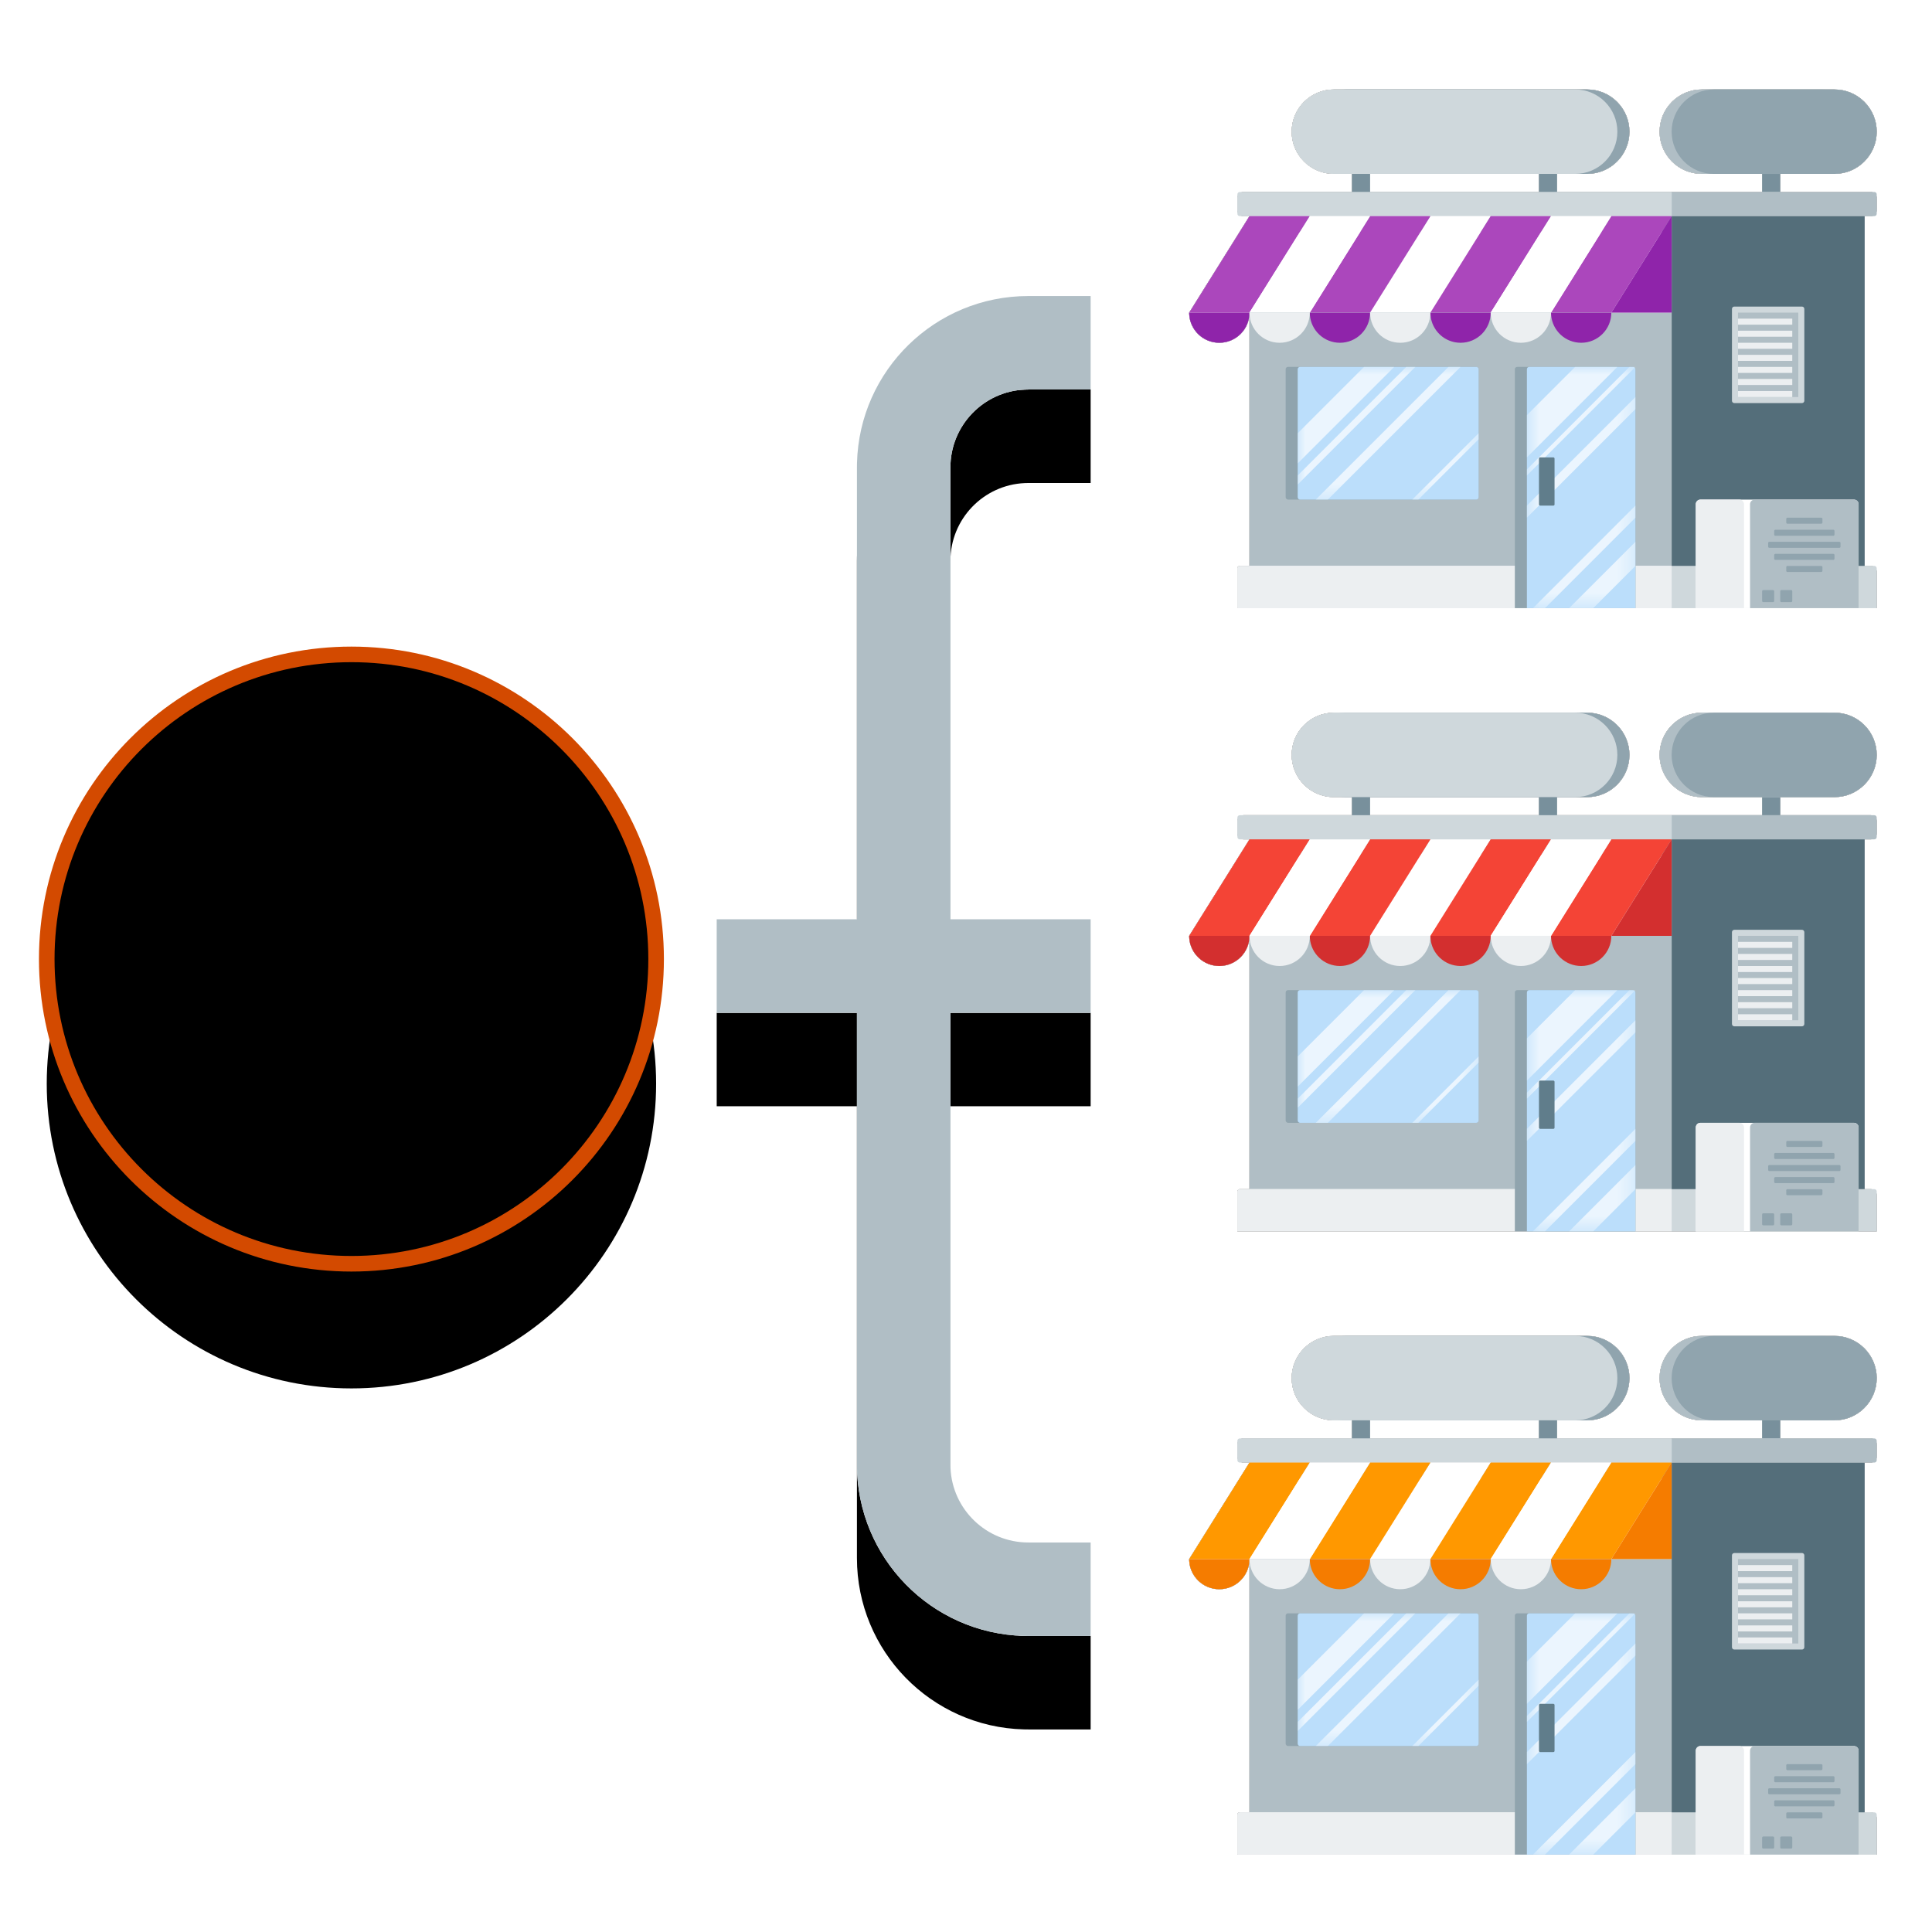 <?xml version="1.0" encoding="UTF-8"?>
<svg width="124px" height="124px" viewBox="0 0 124 124" version="1.1" xmlns="http://www.w3.org/2000/svg" xmlns:xlink="http://www.w3.org/1999/xlink">
    <!-- Generator: Sketch 64 (93537) - https://sketch.com -->
    <title>color icon / style 2 / Multiple Stores Management</title>
    <desc>Created with Sketch.</desc>
    <defs>
        <path d="M24,0 L24,6 L20,6 L19.783,6.005 C17.122,6.118 15,8.311 15,11 L15,11 L15,40 L24,40 L24,46 L15,46 L15,75 L15.005,75.217 C15.118,77.878 17.311,80 20,80 L20,80 L24,80 L24,86 L20,86 L19.712,85.996 C13.77,85.843 9,80.979 9,75 L9,75 L9,46 L0,46 L0,40 L9,40 L9,11 L9.004,10.712 C9.157,4.77 14.021,0 20,0 L20,0 L24,0 Z" id="path-1"></path>
        <filter x="-33.3%" y="-8.1%" width="166.7%" height="118.6%" filterUnits="objectBoundingBox" id="filter-2">
            <feOffset dx="0" dy="1" in="SourceAlpha" result="shadowOffsetOuter1"></feOffset>
            <feGaussianBlur stdDeviation="2.5" in="shadowOffsetOuter1" result="shadowBlurOuter1"></feGaussianBlur>
            <feColorMatrix values="0 0 0 0 0   0 0 0 0 0   0 0 0 0 0  0 0 0 0.08 0" type="matrix" in="shadowBlurOuter1" result="shadowMatrixOuter1"></feColorMatrix>
            <feMorphology radius="1" operator="erode" in="SourceAlpha" result="shadowSpreadOuter2"></feMorphology>
            <feOffset dx="0" dy="3" in="shadowSpreadOuter2" result="shadowOffsetOuter2"></feOffset>
            <feGaussianBlur stdDeviation="0.5" in="shadowOffsetOuter2" result="shadowBlurOuter2"></feGaussianBlur>
            <feColorMatrix values="0 0 0 0 0   0 0 0 0 0   0 0 0 0 0  0 0 0 0.04 0" type="matrix" in="shadowBlurOuter2" result="shadowMatrixOuter2"></feColorMatrix>
            <feOffset dx="0" dy="2" in="SourceAlpha" result="shadowOffsetOuter3"></feOffset>
            <feGaussianBlur stdDeviation="1" in="shadowOffsetOuter3" result="shadowBlurOuter3"></feGaussianBlur>
            <feColorMatrix values="0 0 0 0 0   0 0 0 0 0   0 0 0 0 0  0 0 0 0.06 0" type="matrix" in="shadowBlurOuter3" result="shadowMatrixOuter3"></feColorMatrix>
            <feMerge>
                <feMergeNode in="shadowMatrixOuter1"></feMergeNode>
                <feMergeNode in="shadowMatrixOuter2"></feMergeNode>
                <feMergeNode in="shadowMatrixOuter3"></feMergeNode>
            </feMerge>
        </filter>
        <path d="M6.194,36 L6.194,22.065 C6.194,23.133 5.327,24 4.258,24 C3.217,24 2.368,23.178 2.324,22.148 L2.323,22.065 L6.194,15.871 L5.806,15.871 C5.593,15.871 5.419,15.698 5.419,15.484 L5.419,14.71 C5.419,14.496 5.593,14.323 5.806,14.323 L12.774,14.323 L12.774,13.161 L11.613,13.161 C10.116,13.161 8.903,11.948 8.903,10.452 C8.903,8.955 10.116,7.742 11.613,7.742 L27.871,7.742 C29.367,7.742 30.581,8.955 30.581,10.452 C30.581,11.948 29.367,13.161 27.871,13.161 L25.935,13.161 L25.935,14.323 L39.097,14.323 L39.097,13.161 L35.226,13.161 C33.729,13.161 32.516,11.948 32.516,10.452 C32.516,8.955 33.729,7.742 35.226,7.742 L43.742,7.742 C45.238,7.742 46.452,8.955 46.452,10.452 C46.452,11.948 45.238,13.161 43.742,13.161 L40.258,13.161 L40.258,14.323 L46.065,14.323 C46.263,14.323 46.427,14.472 46.449,14.665 L46.452,14.71 L46.452,15.484 C46.452,15.682 46.302,15.846 46.11,15.868 L46.065,15.871 L45.677,15.871 L45.677,38.323 L46.065,38.323 C46.278,38.323 46.452,38.496 46.452,38.71 L46.452,41.032 L5.419,41.032 L5.419,38.472 C5.419,38.39 5.486,38.323 5.569,38.323 L6.194,38.323 L6.194,38.323 L6.194,36 Z M24.774,13.161 L13.935,13.161 L13.935,14.323 L24.774,14.323 L24.774,13.161 Z" id="path-3"></path>
        <filter x="-3.4%" y="-4.5%" width="106.8%" height="109.0%" filterUnits="objectBoundingBox" id="filter-4">
            <feOffset dx="0" dy="0" in="SourceAlpha" result="shadowOffsetOuter1"></feOffset>
            <feGaussianBlur stdDeviation="0.5" in="shadowOffsetOuter1" result="shadowBlurOuter1"></feGaussianBlur>
            <feColorMatrix values="0 0 0 0 0   0 0 0 0 0   0 0 0 0 0  0 0 0 0.08 0" type="matrix" in="shadowBlurOuter1" result="shadowMatrixOuter1"></feColorMatrix>
            <feOffset dx="0" dy="0" in="SourceAlpha" result="shadowOffsetOuter2"></feOffset>
            <feGaussianBlur stdDeviation="0.5" in="shadowOffsetOuter2" result="shadowBlurOuter2"></feGaussianBlur>
            <feColorMatrix values="0 0 0 0 0   0 0 0 0 0   0 0 0 0 0  0 0 0 0.04 0" type="matrix" in="shadowBlurOuter2" result="shadowMatrixOuter2"></feColorMatrix>
            <feOffset dx="0" dy="0" in="SourceAlpha" result="shadowOffsetOuter3"></feOffset>
            <feGaussianBlur stdDeviation="0.5" in="shadowOffsetOuter3" result="shadowBlurOuter3"></feGaussianBlur>
            <feColorMatrix values="0 0 0 0 0   0 0 0 0 0   0 0 0 0 0  0 0 0 0.06 0" type="matrix" in="shadowBlurOuter3" result="shadowMatrixOuter3"></feColorMatrix>
            <feMerge>
                <feMergeNode in="shadowMatrixOuter1"></feMergeNode>
                <feMergeNode in="shadowMatrixOuter2"></feMergeNode>
                <feMergeNode in="shadowMatrixOuter3"></feMergeNode>
            </feMerge>
        </filter>
        <path d="M21.528,0 C21.61,-5.29719934e-16 21.677,0.067 21.677,0.15 L21.677,15.484 L14.71,15.484 L14.71,0.15 C14.71,0.067 14.777,-5.39909388e-16 14.86,0 L21.528,0 Z M11.463,0 C11.546,-4.29576995e-17 11.613,0.067 11.613,0.15 L11.613,8.366 C11.613,8.449 11.546,8.516 11.463,8.516 L0.15,8.516 C0.067,8.516 -5.44976763e-16,8.449 0,8.366 L0,0.15 C-1.01347492e-17,0.067 0.067,-5.39909388e-16 0.15,0 L11.463,0 Z" id="path-5"></path>
        <path d="M6.194,36 L6.194,22.065 C6.194,23.133 5.327,24 4.258,24 C3.217,24 2.368,23.178 2.324,22.148 L2.323,22.065 L6.194,15.871 L5.806,15.871 C5.593,15.871 5.419,15.698 5.419,15.484 L5.419,14.71 C5.419,14.496 5.593,14.323 5.806,14.323 L12.774,14.323 L12.774,13.161 L11.613,13.161 C10.116,13.161 8.903,11.948 8.903,10.452 C8.903,8.955 10.116,7.742 11.613,7.742 L27.871,7.742 C29.367,7.742 30.581,8.955 30.581,10.452 C30.581,11.948 29.367,13.161 27.871,13.161 L25.935,13.161 L25.935,14.323 L39.097,14.323 L39.097,13.161 L35.226,13.161 C33.729,13.161 32.516,11.948 32.516,10.452 C32.516,8.955 33.729,7.742 35.226,7.742 L43.742,7.742 C45.238,7.742 46.452,8.955 46.452,10.452 C46.452,11.948 45.238,13.161 43.742,13.161 L40.258,13.161 L40.258,14.323 L46.065,14.323 C46.263,14.323 46.427,14.472 46.449,14.665 L46.452,14.71 L46.452,15.484 C46.452,15.682 46.302,15.846 46.11,15.868 L46.065,15.871 L45.677,15.871 L45.677,38.323 L46.065,38.323 C46.278,38.323 46.452,38.496 46.452,38.71 L46.452,41.032 L5.419,41.032 L5.419,38.472 C5.419,38.39 5.486,38.323 5.569,38.323 L6.194,38.323 L6.194,38.323 L6.194,36 Z M24.774,13.161 L13.935,13.161 L13.935,14.323 L24.774,14.323 L24.774,13.161 Z" id="path-7"></path>
        <filter x="-3.4%" y="-4.5%" width="106.8%" height="109.0%" filterUnits="objectBoundingBox" id="filter-8">
            <feOffset dx="0" dy="0" in="SourceAlpha" result="shadowOffsetOuter1"></feOffset>
            <feGaussianBlur stdDeviation="0.5" in="shadowOffsetOuter1" result="shadowBlurOuter1"></feGaussianBlur>
            <feColorMatrix values="0 0 0 0 0   0 0 0 0 0   0 0 0 0 0  0 0 0 0.08 0" type="matrix" in="shadowBlurOuter1" result="shadowMatrixOuter1"></feColorMatrix>
            <feOffset dx="0" dy="0" in="SourceAlpha" result="shadowOffsetOuter2"></feOffset>
            <feGaussianBlur stdDeviation="0.5" in="shadowOffsetOuter2" result="shadowBlurOuter2"></feGaussianBlur>
            <feColorMatrix values="0 0 0 0 0   0 0 0 0 0   0 0 0 0 0  0 0 0 0.04 0" type="matrix" in="shadowBlurOuter2" result="shadowMatrixOuter2"></feColorMatrix>
            <feOffset dx="0" dy="0" in="SourceAlpha" result="shadowOffsetOuter3"></feOffset>
            <feGaussianBlur stdDeviation="0.5" in="shadowOffsetOuter3" result="shadowBlurOuter3"></feGaussianBlur>
            <feColorMatrix values="0 0 0 0 0   0 0 0 0 0   0 0 0 0 0  0 0 0 0.06 0" type="matrix" in="shadowBlurOuter3" result="shadowMatrixOuter3"></feColorMatrix>
            <feMerge>
                <feMergeNode in="shadowMatrixOuter1"></feMergeNode>
                <feMergeNode in="shadowMatrixOuter2"></feMergeNode>
                <feMergeNode in="shadowMatrixOuter3"></feMergeNode>
            </feMerge>
        </filter>
        <path d="M21.528,0 C21.61,-5.29719934e-16 21.677,0.067 21.677,0.15 L21.677,15.484 L14.71,15.484 L14.71,0.15 C14.71,0.067 14.777,-5.39909388e-16 14.86,0 L21.528,0 Z M11.463,0 C11.546,-4.29576995e-17 11.613,0.067 11.613,0.15 L11.613,8.366 C11.613,8.449 11.546,8.516 11.463,8.516 L0.15,8.516 C0.067,8.516 -5.44976763e-16,8.449 0,8.366 L0,0.15 C-1.01347492e-17,0.067 0.067,-5.39909388e-16 0.15,0 L11.463,0 Z" id="path-9"></path>
        <path d="M6.194,36 L6.194,22.065 C6.194,23.133 5.327,24 4.258,24 C3.217,24 2.368,23.178 2.324,22.148 L2.323,22.065 L6.194,15.871 L5.806,15.871 C5.593,15.871 5.419,15.698 5.419,15.484 L5.419,14.71 C5.419,14.496 5.593,14.323 5.806,14.323 L12.774,14.323 L12.774,13.161 L11.613,13.161 C10.116,13.161 8.903,11.948 8.903,10.452 C8.903,8.955 10.116,7.742 11.613,7.742 L27.871,7.742 C29.367,7.742 30.581,8.955 30.581,10.452 C30.581,11.948 29.367,13.161 27.871,13.161 L25.935,13.161 L25.935,14.323 L39.097,14.323 L39.097,13.161 L35.226,13.161 C33.729,13.161 32.516,11.948 32.516,10.452 C32.516,8.955 33.729,7.742 35.226,7.742 L43.742,7.742 C45.238,7.742 46.452,8.955 46.452,10.452 C46.452,11.948 45.238,13.161 43.742,13.161 L40.258,13.161 L40.258,14.323 L46.065,14.323 C46.263,14.323 46.427,14.472 46.449,14.665 L46.452,14.71 L46.452,15.484 C46.452,15.682 46.302,15.846 46.11,15.868 L46.065,15.871 L45.677,15.871 L45.677,38.323 L46.065,38.323 C46.278,38.323 46.452,38.496 46.452,38.71 L46.452,41.032 L5.419,41.032 L5.419,38.472 C5.419,38.39 5.486,38.323 5.569,38.323 L6.194,38.323 L6.194,38.323 L6.194,36 Z M24.774,13.161 L13.935,13.161 L13.935,14.323 L24.774,14.323 L24.774,13.161 Z" id="path-11"></path>
        <filter x="-3.4%" y="-4.5%" width="106.8%" height="109.0%" filterUnits="objectBoundingBox" id="filter-12">
            <feOffset dx="0" dy="0" in="SourceAlpha" result="shadowOffsetOuter1"></feOffset>
            <feGaussianBlur stdDeviation="0.5" in="shadowOffsetOuter1" result="shadowBlurOuter1"></feGaussianBlur>
            <feColorMatrix values="0 0 0 0 0   0 0 0 0 0   0 0 0 0 0  0 0 0 0.08 0" type="matrix" in="shadowBlurOuter1" result="shadowMatrixOuter1"></feColorMatrix>
            <feOffset dx="0" dy="0" in="SourceAlpha" result="shadowOffsetOuter2"></feOffset>
            <feGaussianBlur stdDeviation="0.5" in="shadowOffsetOuter2" result="shadowBlurOuter2"></feGaussianBlur>
            <feColorMatrix values="0 0 0 0 0   0 0 0 0 0   0 0 0 0 0  0 0 0 0.04 0" type="matrix" in="shadowBlurOuter2" result="shadowMatrixOuter2"></feColorMatrix>
            <feOffset dx="0" dy="0" in="SourceAlpha" result="shadowOffsetOuter3"></feOffset>
            <feGaussianBlur stdDeviation="0.5" in="shadowOffsetOuter3" result="shadowBlurOuter3"></feGaussianBlur>
            <feColorMatrix values="0 0 0 0 0   0 0 0 0 0   0 0 0 0 0  0 0 0 0.06 0" type="matrix" in="shadowBlurOuter3" result="shadowMatrixOuter3"></feColorMatrix>
            <feMerge>
                <feMergeNode in="shadowMatrixOuter1"></feMergeNode>
                <feMergeNode in="shadowMatrixOuter2"></feMergeNode>
                <feMergeNode in="shadowMatrixOuter3"></feMergeNode>
            </feMerge>
        </filter>
        <path d="M21.528,0 C21.61,-5.29719934e-16 21.677,0.067 21.677,0.15 L21.677,15.484 L14.71,15.484 L14.71,0.15 C14.71,0.067 14.777,-5.39909388e-16 14.86,0 L21.528,0 Z M11.463,0 C11.546,-4.29576995e-17 11.613,0.067 11.613,0.15 L11.613,8.366 C11.613,8.449 11.546,8.516 11.463,8.516 L0.15,8.516 C0.067,8.516 -5.44976763e-16,8.449 0,8.366 L0,0.15 C-1.01347492e-17,0.067 0.067,-5.39909388e-16 0.15,0 L11.463,0 Z" id="path-13"></path>
        <path d="M39.111,19.556 C39.111,8.754 30.354,2.27373675e-13 19.556,2.27373675e-13 C8.754,2.27373675e-13 9.09494702e-13,8.754 9.09494702e-13,19.556 C9.09494702e-13,30.354 8.754,39.111 19.556,39.111 C30.354,39.111 39.111,30.354 39.111,19.556" id="path-15"></path>
        <filter x="-24.3%" y="-21.7%" width="148.6%" height="148.6%" filterUnits="objectBoundingBox" id="filter-16">
            <feOffset dx="0" dy="1" in="SourceAlpha" result="shadowOffsetOuter1"></feOffset>
            <feGaussianBlur stdDeviation="3" in="shadowOffsetOuter1" result="shadowBlurOuter1"></feGaussianBlur>
            <feColorMatrix values="0 0 0 0 0   0 0 0 0 0   0 0 0 0 0  0 0 0 0.08 0" type="matrix" in="shadowBlurOuter1" result="shadowMatrixOuter1"></feColorMatrix>
            <feMorphology radius="1.5" operator="erode" in="SourceAlpha" result="shadowSpreadOuter2"></feMorphology>
            <feOffset dx="0" dy="4" in="shadowSpreadOuter2" result="shadowOffsetOuter2"></feOffset>
            <feGaussianBlur stdDeviation="0.5" in="shadowOffsetOuter2" result="shadowBlurOuter2"></feGaussianBlur>
            <feColorMatrix values="0 0 0 0 0   0 0 0 0 0   0 0 0 0 0  0 0 0 0.04 0" type="matrix" in="shadowBlurOuter2" result="shadowMatrixOuter2"></feColorMatrix>
            <feOffset dx="0" dy="3" in="SourceAlpha" result="shadowOffsetOuter3"></feOffset>
            <feGaussianBlur stdDeviation="1.5" in="shadowOffsetOuter3" result="shadowBlurOuter3"></feGaussianBlur>
            <feColorMatrix values="0 0 0 0 0   0 0 0 0 0   0 0 0 0 0  0 0 0 0.06 0" type="matrix" in="shadowBlurOuter3" result="shadowMatrixOuter3"></feColorMatrix>
            <feMerge>
                <feMergeNode in="shadowMatrixOuter1"></feMergeNode>
                <feMergeNode in="shadowMatrixOuter2"></feMergeNode>
                <feMergeNode in="shadowMatrixOuter3"></feMergeNode>
            </feMerge>
        </filter>
        <path d="M39.111,19.556 C39.111,8.754 30.354,0 19.556,0 C8.754,0 0,8.754 0,19.556 C0,30.354 8.754,39.111 19.556,39.111 C30.354,39.111 39.111,30.354 39.111,19.556" id="path-17"></path>
        <filter x="-3.8%" y="-3.8%" width="107.7%" height="107.7%" filterUnits="objectBoundingBox" id="filter-18">
            <feOffset dx="0" dy="-2" in="SourceAlpha" result="shadowOffsetInner1"></feOffset>
            <feComposite in="shadowOffsetInner1" in2="SourceAlpha" operator="arithmetic" k2="-1" k3="1" result="shadowInnerInner1"></feComposite>
            <feColorMatrix values="0 0 0 0 0   0 0 0 0 0   0 0 0 0 0  0 0 0 0.08 0" type="matrix" in="shadowInnerInner1" result="shadowMatrixInner1"></feColorMatrix>
            <feOffset dx="0" dy="2" in="SourceAlpha" result="shadowOffsetInner2"></feOffset>
            <feComposite in="shadowOffsetInner2" in2="SourceAlpha" operator="arithmetic" k2="-1" k3="1" result="shadowInnerInner2"></feComposite>
            <feColorMatrix values="0 0 0 0 1   0 0 0 0 1   0 0 0 0 1  0 0 0 0.5 0" type="matrix" in="shadowInnerInner2" result="shadowMatrixInner2"></feColorMatrix>
            <feMerge>
                <feMergeNode in="shadowMatrixInner1"></feMergeNode>
                <feMergeNode in="shadowMatrixInner2"></feMergeNode>
            </feMerge>
        </filter>
    </defs>
    <g id="color-icon-/-style-2-/-Multiple-Stores-Management" stroke="none" stroke-width="1" fill="none" fill-rule="evenodd">
        <g id="编组" transform="translate(46, 19)">
            <g id="形状结合">
                <use fill="black" fill-opacity="1" filter="url(#filter-2)" xlink:href="#path-1"></use>
                <use fill="#FFFFFF" fill-rule="evenodd" xlink:href="#path-1"></use>
            </g>
            <path d="M24,0 L24,6 L20,6 L19.783,6.005 C17.122,6.118 15,8.311 15,11 L15,11 L15,40 L24,40 L24,46 L15,46 L15,75 L15.005,75.217 C15.118,77.878 17.311,80 20,80 L20,80 L24,80 L24,86 L20,86 L19.712,85.996 C13.77,85.843 9,80.979 9,75 L9,75 L9,46 L0,46 L0,40 L9,40 L9,11 L9.004,10.712 C9.157,4.77 14.021,0 20,0 L20,0 L24,0 Z" id="形状结合" fill="#B0BEC5"></path>
        </g>
        <g id="color-icon-/-style-2-/-Stock-Management" transform="translate(74, -2)">
            <g id="形状">
                <use fill="black" fill-opacity="1" filter="url(#filter-4)" xlink:href="#path-3"></use>
                <use fill="#FFFFFF" fill-rule="evenodd" xlink:href="#path-3"></use>
            </g>
            <rect id="矩形" fill="#B0BEC5" fill-rule="evenodd" x="6.194" y="15.871" width="27.097" height="1"></rect>
            <path d="M5.569,14.323 L33.29,14.323 L33.29,14.323 L33.29,15.871 L5.569,15.871 C5.486,15.871 5.419,15.804 5.419,15.721 L5.419,14.472 C5.419,14.39 5.486,14.323 5.569,14.323 Z" id="矩形" fill="#CFD8DC" fill-rule="evenodd"></path>
            <path d="M33.44,14.323 L46.452,14.323 L46.452,14.323 L46.452,15.871 L33.44,15.871 C33.357,15.871 33.29,15.804 33.29,15.721 L33.29,14.472 C33.29,14.39 33.357,14.323 33.44,14.323 Z" id="矩形" fill="#B0BEC5" fill-rule="evenodd" transform="translate(39.871, 15.097) scale(-1, 1) translate(-39.871, -15.097) "></path>
            <polygon id="矩形备份-2" fill="#FFFFFF" fill-rule="evenodd" points="17.806 15.871 21.677 15.871 17.806 22.065 13.935 22.065"></polygon>
            <path d="M17.806,15.871 L13.935,22.065 L10.065,22.065 L13.935,15.871 L17.806,15.871 Z M33.29,15.871 L29.419,22.065 L25.548,22.065 L29.419,15.871 L33.29,15.871 Z M25.548,15.871 L21.677,22.065 L17.806,22.065 L21.677,15.871 L25.548,15.871 Z M10.065,15.871 L6.194,22.065 L2.323,22.065 L6.194,15.871 L10.065,15.871 Z" id="形状结合" fill="#AB47BC" fill-rule="evenodd"></path>
            <polygon id="矩形" fill="#FFFFFF" fill-rule="evenodd" points="10.065 15.871 13.935 15.871 10.065 22.065 6.194 22.065"></polygon>
            <polygon id="矩形备份" fill="#FFFFFF" fill-rule="evenodd" points="25.548 15.871 29.419 15.871 25.548 22.065 21.677 22.065"></polygon>
            <rect id="矩形" fill="#B0BEC5" fill-rule="evenodd" x="6.194" y="22.065" width="27.097" height="16.258"></rect>
            <path d="M5.419,38.323 L33.29,38.323 L33.29,41.032 L5.569,41.032 C5.486,41.032 5.419,40.965 5.419,40.882 L5.419,38.323 L5.419,38.323 Z" id="矩形" fill="#ECEFF1" fill-rule="evenodd" transform="translate(19.355, 39.677) scale(1, -1) translate(-19.355, -39.677) "></path>
            <path d="M33.29,38.323 L46.452,38.323 L46.452,41.032 L33.44,41.032 C33.357,41.032 33.29,40.965 33.29,40.882 L33.29,38.323 L33.29,38.323 Z" id="矩形" fill="#CFD8DC" fill-rule="evenodd" transform="translate(39.871, 39.677) scale(-1, -1) translate(-39.871, -39.677) "></path>
            <rect id="矩形" fill="#546E7A" fill-rule="evenodd" transform="translate(39.484, 27.097) scale(-1, 1) translate(-39.484, -27.097) " x="33.29" y="15.871" width="12.387" height="22.452"></rect>
            <path d="M29.419,22.065 C29.419,23.133 28.553,24 27.484,24 C26.466,24 25.631,23.214 25.554,22.216 L25.548,22.065 L29.419,22.065 Z M21.677,22.065 C21.677,23.133 20.811,24 19.742,24 C18.724,24 17.889,23.214 17.812,22.216 L17.806,22.065 L21.677,22.065 Z M13.935,22.065 C13.935,23.133 13.069,24 12,24 C10.982,24 10.148,23.214 10.07,22.216 L10.065,22.065 L13.935,22.065 Z M6.194,22.065 C6.194,23.133 5.327,24 4.258,24 C3.24,24 2.406,23.214 2.328,22.216 L2.323,22.065 L6.194,22.065 Z M33.29,15.871 L33.29,22.065 L29.419,22.065 L33.29,15.871 Z" id="形状结合" fill="#8F24AA" fill-rule="evenodd"></path>
            <path d="M25.548,22.065 C25.548,23.133 24.682,24 23.613,24 C22.544,24 21.677,23.133 21.677,22.065 L21.677,22.065 Z" id="形状结合备份-4" fill="#ECEFF1" fill-rule="evenodd"></path>
            <path d="M17.806,22.065 C17.806,23.133 16.94,24 15.871,24 C14.802,24 13.935,23.133 13.935,22.065 L13.935,22.065 Z" id="形状结合备份-2" fill="#ECEFF1" fill-rule="evenodd"></path>
            <path d="M10.065,22.065 C10.065,23.133 9.198,24 8.129,24 C7.06,24 6.194,23.133 6.194,22.065 L6.194,22.065 Z" id="形状结合" fill="#ECEFF1" fill-rule="evenodd"></path>
            <path d="M27.871,7.742 C29.367,7.742 30.581,8.955 30.581,10.452 C30.581,11.948 29.367,13.161 27.871,13.161 L12.387,13.161 C10.891,13.161 9.677,11.948 9.677,10.452 C9.677,8.955 10.891,7.742 12.387,7.742 L27.871,7.742 Z" id="路径" fill="#90A4AE" fill-rule="evenodd"></path>
            <path d="M27.097,7.742 C28.593,7.742 29.806,8.955 29.806,10.452 C29.806,11.948 28.593,13.161 27.097,13.161 L11.613,13.161 C10.116,13.161 8.903,11.948 8.903,10.452 C8.903,8.955 10.116,7.742 11.613,7.742 L27.097,7.742 Z" id="路径" fill="#CFD8DC" fill-rule="evenodd"></path>
            <path d="M27.097,8.516 L11.613,8.516 C10.544,8.516 9.677,9.383 9.677,10.452 C9.677,11.492 10.499,12.341 11.529,12.385 L11.613,12.387 L27.097,12.387 C28.166,12.387 29.032,11.521 29.032,10.452 C29.032,9.411 28.211,8.562 27.181,8.518 L27.097,8.516 Z" id="路径" fill="#CFD8DC" fill-rule="evenodd"></path>
            <path d="M42.968,7.742 C44.464,7.742 45.677,8.955 45.677,10.452 C45.677,11.948 44.464,13.161 42.968,13.161 L35.226,13.161 C33.729,13.161 32.516,11.948 32.516,10.452 C32.516,8.955 33.729,7.742 35.226,7.742 L42.968,7.742 Z" id="路径" fill="#B0BEC5" fill-rule="evenodd"></path>
            <path d="M43.742,7.742 C45.238,7.742 46.452,8.955 46.452,10.452 C46.452,11.948 45.238,13.161 43.742,13.161 L36,13.161 C34.503,13.161 33.29,11.948 33.29,10.452 C33.29,8.955 34.503,7.742 36,7.742 L43.742,7.742 Z" id="路径" fill="#90A4AE" fill-rule="evenodd"></path>
            <path d="M43.742,8.516 L36,8.516 C34.931,8.516 34.065,9.383 34.065,10.452 C34.065,11.492 34.886,12.341 35.916,12.385 L36,12.387 L43.742,12.387 C44.811,12.387 45.677,11.521 45.677,10.452 C45.677,9.411 44.856,8.562 43.826,8.518 L43.742,8.516 Z" id="路径" fill="#90A4AE" fill-rule="evenodd"></path>
            <path d="M25.935,13.161 L25.935,14.323 L24.774,14.323 L24.774,13.161 L25.935,13.161 Z M40.258,13.161 L40.258,14.323 L39.097,14.323 L39.097,13.161 L40.258,13.161 Z M13.935,13.161 L13.935,14.323 L12.774,14.323 L12.774,13.161 L13.935,13.161 Z" id="形状结合" fill="#78909C" fill-rule="evenodd"></path>
            <path d="M35.138,34.065 L44.991,34.065 C45.156,34.065 45.29,34.199 45.29,34.364 L45.29,41.032 L45.29,41.032 L34.839,41.032 L34.839,34.364 C34.839,34.199 34.973,34.065 35.138,34.065 Z" id="矩形" fill="#FFFFFF" fill-rule="evenodd"></path>
            <path d="M35.138,34.065 L37.636,34.065 C37.801,34.065 37.935,34.199 37.935,34.364 L37.935,41.032 L37.935,41.032 L34.839,41.032 L34.839,34.364 C34.839,34.199 34.973,34.065 35.138,34.065 Z" id="矩形" fill="#ECEFF1" fill-rule="evenodd"></path>
            <path d="M38.622,34.065 L44.991,34.065 C45.156,34.065 45.29,34.199 45.29,34.364 L45.29,41.032 L45.29,41.032 L38.323,41.032 L38.323,34.364 C38.323,34.199 38.457,34.065 38.622,34.065 Z" id="矩形" fill="#B0BEC5" fill-rule="evenodd" transform="translate(41.806, 37.548) scale(-1, 1) translate(-41.806, -37.548) "></path>
            <path d="M42.893,38.323 C42.934,38.323 42.968,38.356 42.968,38.398 L42.968,38.635 C42.968,38.676 42.934,38.71 42.893,38.71 L40.72,38.71 C40.679,38.71 40.645,38.676 40.645,38.635 L40.645,38.398 C40.645,38.356 40.679,38.323 40.72,38.323 L42.893,38.323 Z M43.667,37.548 C43.708,37.548 43.742,37.582 43.742,37.623 L43.742,37.861 C43.742,37.902 43.708,37.935 43.667,37.935 L39.946,37.935 C39.905,37.935 39.871,37.902 39.871,37.861 L39.871,37.623 C39.871,37.582 39.905,37.548 39.946,37.548 L43.667,37.548 Z M44.054,36.774 C44.095,36.774 44.129,36.808 44.129,36.849 L44.129,37.086 C44.129,37.128 44.095,37.161 44.054,37.161 L39.559,37.161 C39.517,37.161 39.484,37.128 39.484,37.086 L39.484,36.849 C39.484,36.808 39.517,36.774 39.559,36.774 L44.054,36.774 Z M43.667,36 C43.708,36 43.742,36.034 43.742,36.075 L43.742,36.312 C43.742,36.354 43.708,36.387 43.667,36.387 L39.946,36.387 C39.905,36.387 39.871,36.354 39.871,36.312 L39.871,36.075 C39.871,36.034 39.905,36 39.946,36 L43.667,36 Z M42.893,35.226 C42.934,35.226 42.968,35.259 42.968,35.301 L42.968,35.538 C42.968,35.579 42.934,35.613 42.893,35.613 L40.72,35.613 C40.679,35.613 40.645,35.579 40.645,35.538 L40.645,35.301 C40.645,35.259 40.679,35.226 40.72,35.226 L42.893,35.226 Z" id="形状结合" fill="#90A4AE" fill-rule="evenodd"></path>
            <path d="M39.796,39.871 C39.837,39.871 39.871,39.905 39.871,39.946 L39.871,40.57 C39.871,40.612 39.837,40.645 39.796,40.645 L39.172,40.645 C39.13,40.645 39.097,40.612 39.097,40.57 L39.097,39.946 C39.097,39.905 39.13,39.871 39.172,39.871 L39.796,39.871 Z M40.957,39.871 C40.999,39.871 41.032,39.905 41.032,39.946 L41.032,40.57 C41.032,40.612 40.999,40.645 40.957,40.645 L40.333,40.645 C40.292,40.645 40.258,40.612 40.258,40.57 L40.258,39.946 C40.258,39.905 40.292,39.871 40.333,39.871 L40.957,39.871 Z" id="形状结合" fill="#90A4AE" fill-rule="evenodd"></path>
            <g id="编组" stroke-width="1" fill-rule="evenodd" transform="translate(37.161, 21.677)">
                <path d="M0.15,6.194 L4.495,6.194 C4.578,6.194 4.645,6.126 4.645,6.044 L4.645,0.15 C4.645,0.067 4.578,-9.84688507e-17 4.495,0 L0.15,0 C0.067,1.52021239e-17 -9.34014761e-17,0.067 0,0.15 L0,6.044 C-4.67631789e-16,6.126 0.067,6.194 0.15,6.194 Z" id="Fill-46" fill="#CFD8DC"></path>
                <rect id="矩形" fill="#B0BEC5" x="0.387" y="0.387" width="3.871" height="5.419"></rect>
                <path d="M3.871,5.419 L3.871,5.806 L0.387,5.806 L0.387,5.419 L3.871,5.419 Z M3.871,4.645 L3.871,5.032 L0.387,5.032 L0.387,4.645 L3.871,4.645 Z M3.871,3.871 L3.871,4.258 L0.387,4.258 L0.387,3.871 L3.871,3.871 Z M3.871,3.097 L3.871,3.484 L0.387,3.484 L0.387,3.097 L3.871,3.097 Z M3.871,2.323 L3.871,2.71 L0.387,2.71 L0.387,2.323 L3.871,2.323 Z M3.871,1.548 L3.871,1.935 L0.387,1.935 L0.387,1.548 L3.871,1.548 Z M3.871,0.774 L3.871,1.161 L0.387,1.161 L0.387,0.774 L3.871,0.774 Z" id="形状结合" fill="#ECEFF1"></path>
            </g>
            <path d="M23.376,25.548 L30.818,25.548 C30.901,25.548 30.968,25.615 30.968,25.698 L30.968,41.032 L30.968,41.032 L23.226,41.032 L23.226,25.698 C23.226,25.615 23.293,25.548 23.376,25.548 Z" id="矩形" fill="#90A4AE" fill-rule="evenodd"></path>
            <rect id="矩形" fill="#90A4AE" fill-rule="evenodd" x="8.516" y="25.548" width="12.387" height="8.516" rx="0.15"></rect>
            <g id="编组-2" stroke-width="1" fill-rule="evenodd" transform="translate(9.29, 25.548)">
                <mask id="mask-6" fill="white">
                    <use xlink:href="#path-5"></use>
                </mask>
                <use id="蒙版" fill="#BBDEFB" xlink:href="#path-5"></use>
                <path d="M21.677,8.903 L21.677,9.677 L15.871,15.484 L15.097,15.484 L21.677,8.903 Z M21.677,11.226 L21.677,12.774 L18.968,15.484 L17.419,15.484 L21.677,11.226 Z M21.677,1.935 L21.677,2.71 L14.71,9.677 L14.71,8.903 L21.677,1.935 Z M10.452,0 L1.935,8.516 L1.161,8.516 L9.677,0 L10.452,0 Z M11.613,4.258 L11.613,4.645 L7.742,8.516 L7.355,8.516 L11.613,4.258 Z M7.548,0 L0,7.548 L0,6.968 L6.968,0 L7.548,0 Z M21.677,0 L14.71,6.968 L14.71,6.581 L21.29,0 L21.677,0 Z M6.194,0 L0,6.194 L0,4.258 L4.258,0 L6.194,0 Z M20.516,0 L14.71,5.806 L14.71,3.097 L17.806,0 L20.516,0 Z" id="形状结合" fill-opacity="0.7" fill="#FFFFFF" mask="url(#mask-6)"></path>
            </g>
            <rect id="矩形" fill="#607D8B" fill-rule="evenodd" x="24.774" y="31.355" width="1" height="3.097" rx="0.075"></rect>
        </g>
        <g id="color-icon-/-style-2-/-Stock-Management" transform="translate(74, 38)">
            <g id="形状">
                <use fill="black" fill-opacity="1" filter="url(#filter-8)" xlink:href="#path-7"></use>
                <use fill="#FFFFFF" fill-rule="evenodd" xlink:href="#path-7"></use>
            </g>
            <rect id="矩形" fill="#B0BEC5" fill-rule="evenodd" x="6.194" y="15.871" width="27.097" height="1"></rect>
            <path d="M5.569,14.323 L33.29,14.323 L33.29,14.323 L33.29,15.871 L5.569,15.871 C5.486,15.871 5.419,15.804 5.419,15.721 L5.419,14.472 C5.419,14.39 5.486,14.323 5.569,14.323 Z" id="矩形" fill="#CFD8DC" fill-rule="evenodd"></path>
            <path d="M33.44,14.323 L46.452,14.323 L46.452,14.323 L46.452,15.871 L33.44,15.871 C33.357,15.871 33.29,15.804 33.29,15.721 L33.29,14.472 C33.29,14.39 33.357,14.323 33.44,14.323 Z" id="矩形" fill="#B0BEC5" fill-rule="evenodd" transform="translate(39.871, 15.097) scale(-1, 1) translate(-39.871, -15.097) "></path>
            <polygon id="矩形备份-2" fill="#FFFFFF" fill-rule="evenodd" points="17.806 15.871 21.677 15.871 17.806 22.065 13.935 22.065"></polygon>
            <path d="M17.806,15.871 L13.935,22.065 L10.065,22.065 L13.935,15.871 L17.806,15.871 Z M33.29,15.871 L29.419,22.065 L25.548,22.065 L29.419,15.871 L33.29,15.871 Z M25.548,15.871 L21.677,22.065 L17.806,22.065 L21.677,15.871 L25.548,15.871 Z M10.065,15.871 L6.194,22.065 L2.323,22.065 L6.194,15.871 L10.065,15.871 Z" id="形状结合" fill="#F44436" fill-rule="evenodd"></path>
            <polygon id="矩形" fill="#FFFFFF" fill-rule="evenodd" points="10.065 15.871 13.935 15.871 10.065 22.065 6.194 22.065"></polygon>
            <polygon id="矩形备份" fill="#FFFFFF" fill-rule="evenodd" points="25.548 15.871 29.419 15.871 25.548 22.065 21.677 22.065"></polygon>
            <rect id="矩形" fill="#B0BEC5" fill-rule="evenodd" x="6.194" y="22.065" width="27.097" height="16.258"></rect>
            <path d="M5.419,38.323 L33.29,38.323 L33.29,41.032 L5.569,41.032 C5.486,41.032 5.419,40.965 5.419,40.882 L5.419,38.323 L5.419,38.323 Z" id="矩形" fill="#ECEFF1" fill-rule="evenodd" transform="translate(19.355, 39.677) scale(1, -1) translate(-19.355, -39.677) "></path>
            <path d="M33.29,38.323 L46.452,38.323 L46.452,41.032 L33.44,41.032 C33.357,41.032 33.29,40.965 33.29,40.882 L33.29,38.323 L33.29,38.323 Z" id="矩形" fill="#CFD8DC" fill-rule="evenodd" transform="translate(39.871, 39.677) scale(-1, -1) translate(-39.871, -39.677) "></path>
            <rect id="矩形" fill="#546E7A" fill-rule="evenodd" transform="translate(39.484, 27.097) scale(-1, 1) translate(-39.484, -27.097) " x="33.29" y="15.871" width="12.387" height="22.452"></rect>
            <path d="M29.419,22.065 C29.419,23.133 28.553,24 27.484,24 C26.466,24 25.631,23.214 25.554,22.216 L25.548,22.065 L29.419,22.065 Z M21.677,22.065 C21.677,23.133 20.811,24 19.742,24 C18.724,24 17.889,23.214 17.812,22.216 L17.806,22.065 L21.677,22.065 Z M13.935,22.065 C13.935,23.133 13.069,24 12,24 C10.982,24 10.148,23.214 10.07,22.216 L10.065,22.065 L13.935,22.065 Z M6.194,22.065 C6.194,23.133 5.327,24 4.258,24 C3.24,24 2.406,23.214 2.328,22.216 L2.323,22.065 L6.194,22.065 Z M33.29,15.871 L33.29,22.065 L29.419,22.065 L33.29,15.871 Z" id="形状结合" fill="#D32F2F" fill-rule="evenodd"></path>
            <path d="M25.548,22.065 C25.548,23.133 24.682,24 23.613,24 C22.544,24 21.677,23.133 21.677,22.065 L21.677,22.065 Z" id="形状结合备份-4" fill="#ECEFF1" fill-rule="evenodd"></path>
            <path d="M17.806,22.065 C17.806,23.133 16.94,24 15.871,24 C14.802,24 13.935,23.133 13.935,22.065 L13.935,22.065 Z" id="形状结合备份-2" fill="#ECEFF1" fill-rule="evenodd"></path>
            <path d="M10.065,22.065 C10.065,23.133 9.198,24 8.129,24 C7.06,24 6.194,23.133 6.194,22.065 L6.194,22.065 Z" id="形状结合" fill="#ECEFF1" fill-rule="evenodd"></path>
            <path d="M27.871,7.742 C29.367,7.742 30.581,8.955 30.581,10.452 C30.581,11.948 29.367,13.161 27.871,13.161 L12.387,13.161 C10.891,13.161 9.677,11.948 9.677,10.452 C9.677,8.955 10.891,7.742 12.387,7.742 L27.871,7.742 Z" id="路径" fill="#90A4AE" fill-rule="evenodd"></path>
            <path d="M27.097,7.742 C28.593,7.742 29.806,8.955 29.806,10.452 C29.806,11.948 28.593,13.161 27.097,13.161 L11.613,13.161 C10.116,13.161 8.903,11.948 8.903,10.452 C8.903,8.955 10.116,7.742 11.613,7.742 L27.097,7.742 Z" id="路径" fill="#CFD8DC" fill-rule="evenodd"></path>
            <path d="M27.097,8.516 L11.613,8.516 C10.544,8.516 9.677,9.383 9.677,10.452 C9.677,11.492 10.499,12.341 11.529,12.385 L11.613,12.387 L27.097,12.387 C28.166,12.387 29.032,11.521 29.032,10.452 C29.032,9.411 28.211,8.562 27.181,8.518 L27.097,8.516 Z" id="路径" fill="#CFD8DC" fill-rule="evenodd"></path>
            <path d="M42.968,7.742 C44.464,7.742 45.677,8.955 45.677,10.452 C45.677,11.948 44.464,13.161 42.968,13.161 L35.226,13.161 C33.729,13.161 32.516,11.948 32.516,10.452 C32.516,8.955 33.729,7.742 35.226,7.742 L42.968,7.742 Z" id="路径" fill="#B0BEC5" fill-rule="evenodd"></path>
            <path d="M43.742,7.742 C45.238,7.742 46.452,8.955 46.452,10.452 C46.452,11.948 45.238,13.161 43.742,13.161 L36,13.161 C34.503,13.161 33.29,11.948 33.29,10.452 C33.29,8.955 34.503,7.742 36,7.742 L43.742,7.742 Z" id="路径" fill="#90A4AE" fill-rule="evenodd"></path>
            <path d="M43.742,8.516 L36,8.516 C34.931,8.516 34.065,9.383 34.065,10.452 C34.065,11.492 34.886,12.341 35.916,12.385 L36,12.387 L43.742,12.387 C44.811,12.387 45.677,11.521 45.677,10.452 C45.677,9.411 44.856,8.562 43.826,8.518 L43.742,8.516 Z" id="路径" fill="#90A4AE" fill-rule="evenodd"></path>
            <path d="M25.935,13.161 L25.935,14.323 L24.774,14.323 L24.774,13.161 L25.935,13.161 Z M40.258,13.161 L40.258,14.323 L39.097,14.323 L39.097,13.161 L40.258,13.161 Z M13.935,13.161 L13.935,14.323 L12.774,14.323 L12.774,13.161 L13.935,13.161 Z" id="形状结合" fill="#78909C" fill-rule="evenodd"></path>
            <path d="M35.138,34.065 L44.991,34.065 C45.156,34.065 45.29,34.199 45.29,34.364 L45.29,41.032 L45.29,41.032 L34.839,41.032 L34.839,34.364 C34.839,34.199 34.973,34.065 35.138,34.065 Z" id="矩形" fill="#FFFFFF" fill-rule="evenodd"></path>
            <path d="M35.138,34.065 L37.636,34.065 C37.801,34.065 37.935,34.199 37.935,34.364 L37.935,41.032 L37.935,41.032 L34.839,41.032 L34.839,34.364 C34.839,34.199 34.973,34.065 35.138,34.065 Z" id="矩形" fill="#ECEFF1" fill-rule="evenodd"></path>
            <path d="M38.622,34.065 L44.991,34.065 C45.156,34.065 45.29,34.199 45.29,34.364 L45.29,41.032 L45.29,41.032 L38.323,41.032 L38.323,34.364 C38.323,34.199 38.457,34.065 38.622,34.065 Z" id="矩形" fill="#B0BEC5" fill-rule="evenodd" transform="translate(41.806, 37.548) scale(-1, 1) translate(-41.806, -37.548) "></path>
            <path d="M42.893,38.323 C42.934,38.323 42.968,38.356 42.968,38.398 L42.968,38.635 C42.968,38.676 42.934,38.71 42.893,38.71 L40.72,38.71 C40.679,38.71 40.645,38.676 40.645,38.635 L40.645,38.398 C40.645,38.356 40.679,38.323 40.72,38.323 L42.893,38.323 Z M43.667,37.548 C43.708,37.548 43.742,37.582 43.742,37.623 L43.742,37.861 C43.742,37.902 43.708,37.935 43.667,37.935 L39.946,37.935 C39.905,37.935 39.871,37.902 39.871,37.861 L39.871,37.623 C39.871,37.582 39.905,37.548 39.946,37.548 L43.667,37.548 Z M44.054,36.774 C44.095,36.774 44.129,36.808 44.129,36.849 L44.129,37.086 C44.129,37.128 44.095,37.161 44.054,37.161 L39.559,37.161 C39.517,37.161 39.484,37.128 39.484,37.086 L39.484,36.849 C39.484,36.808 39.517,36.774 39.559,36.774 L44.054,36.774 Z M43.667,36 C43.708,36 43.742,36.034 43.742,36.075 L43.742,36.312 C43.742,36.354 43.708,36.387 43.667,36.387 L39.946,36.387 C39.905,36.387 39.871,36.354 39.871,36.312 L39.871,36.075 C39.871,36.034 39.905,36 39.946,36 L43.667,36 Z M42.893,35.226 C42.934,35.226 42.968,35.259 42.968,35.301 L42.968,35.538 C42.968,35.579 42.934,35.613 42.893,35.613 L40.72,35.613 C40.679,35.613 40.645,35.579 40.645,35.538 L40.645,35.301 C40.645,35.259 40.679,35.226 40.72,35.226 L42.893,35.226 Z" id="形状结合" fill="#90A4AE" fill-rule="evenodd"></path>
            <path d="M39.796,39.871 C39.837,39.871 39.871,39.905 39.871,39.946 L39.871,40.57 C39.871,40.612 39.837,40.645 39.796,40.645 L39.172,40.645 C39.13,40.645 39.097,40.612 39.097,40.57 L39.097,39.946 C39.097,39.905 39.13,39.871 39.172,39.871 L39.796,39.871 Z M40.957,39.871 C40.999,39.871 41.032,39.905 41.032,39.946 L41.032,40.57 C41.032,40.612 40.999,40.645 40.957,40.645 L40.333,40.645 C40.292,40.645 40.258,40.612 40.258,40.57 L40.258,39.946 C40.258,39.905 40.292,39.871 40.333,39.871 L40.957,39.871 Z" id="形状结合" fill="#90A4AE" fill-rule="evenodd"></path>
            <g id="编组" stroke-width="1" fill-rule="evenodd" transform="translate(37.161, 21.677)">
                <path d="M0.15,6.194 L4.495,6.194 C4.578,6.194 4.645,6.126 4.645,6.044 L4.645,0.15 C4.645,0.067 4.578,-9.84688507e-17 4.495,0 L0.15,0 C0.067,1.52021239e-17 -9.34014761e-17,0.067 0,0.15 L0,6.044 C-4.67631789e-16,6.126 0.067,6.194 0.15,6.194 Z" id="Fill-46" fill="#CFD8DC"></path>
                <rect id="矩形" fill="#B0BEC5" x="0.387" y="0.387" width="3.871" height="5.419"></rect>
                <path d="M3.871,5.419 L3.871,5.806 L0.387,5.806 L0.387,5.419 L3.871,5.419 Z M3.871,4.645 L3.871,5.032 L0.387,5.032 L0.387,4.645 L3.871,4.645 Z M3.871,3.871 L3.871,4.258 L0.387,4.258 L0.387,3.871 L3.871,3.871 Z M3.871,3.097 L3.871,3.484 L0.387,3.484 L0.387,3.097 L3.871,3.097 Z M3.871,2.323 L3.871,2.71 L0.387,2.71 L0.387,2.323 L3.871,2.323 Z M3.871,1.548 L3.871,1.935 L0.387,1.935 L0.387,1.548 L3.871,1.548 Z M3.871,0.774 L3.871,1.161 L0.387,1.161 L0.387,0.774 L3.871,0.774 Z" id="形状结合" fill="#ECEFF1"></path>
            </g>
            <path d="M23.376,25.548 L30.818,25.548 C30.901,25.548 30.968,25.615 30.968,25.698 L30.968,41.032 L30.968,41.032 L23.226,41.032 L23.226,25.698 C23.226,25.615 23.293,25.548 23.376,25.548 Z" id="矩形" fill="#90A4AE" fill-rule="evenodd"></path>
            <rect id="矩形" fill="#90A4AE" fill-rule="evenodd" x="8.516" y="25.548" width="12.387" height="8.516" rx="0.15"></rect>
            <g id="编组-2" stroke-width="1" fill-rule="evenodd" transform="translate(9.29, 25.548)">
                <mask id="mask-10" fill="white">
                    <use xlink:href="#path-9"></use>
                </mask>
                <use id="蒙版" fill="#BBDEFB" xlink:href="#path-9"></use>
                <path d="M21.677,8.903 L21.677,9.677 L15.871,15.484 L15.097,15.484 L21.677,8.903 Z M21.677,11.226 L21.677,12.774 L18.968,15.484 L17.419,15.484 L21.677,11.226 Z M21.677,1.935 L21.677,2.71 L14.71,9.677 L14.71,8.903 L21.677,1.935 Z M10.452,0 L1.935,8.516 L1.161,8.516 L9.677,0 L10.452,0 Z M11.613,4.258 L11.613,4.645 L7.742,8.516 L7.355,8.516 L11.613,4.258 Z M7.548,0 L0,7.548 L0,6.968 L6.968,0 L7.548,0 Z M21.677,0 L14.71,6.968 L14.71,6.581 L21.29,0 L21.677,0 Z M6.194,0 L0,6.194 L0,4.258 L4.258,0 L6.194,0 Z M20.516,0 L14.71,5.806 L14.71,3.097 L17.806,0 L20.516,0 Z" id="形状结合" fill-opacity="0.7" fill="#FFFFFF" mask="url(#mask-10)"></path>
            </g>
            <rect id="矩形" fill="#607D8B" fill-rule="evenodd" x="24.774" y="31.355" width="1" height="3.097" rx="0.075"></rect>
        </g>
        <g id="color-icon-/-style-2-/-Stock-Management" transform="translate(74, 78)">
            <g id="形状">
                <use fill="black" fill-opacity="1" filter="url(#filter-12)" xlink:href="#path-11"></use>
                <use fill="#FFFFFF" fill-rule="evenodd" xlink:href="#path-11"></use>
            </g>
            <rect id="矩形" fill="#B0BEC5" fill-rule="evenodd" x="6.194" y="15.871" width="27.097" height="1"></rect>
            <path d="M5.569,14.323 L33.29,14.323 L33.29,14.323 L33.29,15.871 L5.569,15.871 C5.486,15.871 5.419,15.804 5.419,15.721 L5.419,14.472 C5.419,14.39 5.486,14.323 5.569,14.323 Z" id="矩形" fill="#CFD8DC" fill-rule="evenodd"></path>
            <path d="M33.44,14.323 L46.452,14.323 L46.452,14.323 L46.452,15.871 L33.44,15.871 C33.357,15.871 33.29,15.804 33.29,15.721 L33.29,14.472 C33.29,14.39 33.357,14.323 33.44,14.323 Z" id="矩形" fill="#B0BEC5" fill-rule="evenodd" transform="translate(39.871, 15.097) scale(-1, 1) translate(-39.871, -15.097) "></path>
            <polygon id="矩形备份-2" fill="#FFFFFF" fill-rule="evenodd" points="17.806 15.871 21.677 15.871 17.806 22.065 13.935 22.065"></polygon>
            <path d="M17.806,15.871 L13.935,22.065 L10.065,22.065 L13.935,15.871 L17.806,15.871 Z M33.29,15.871 L29.419,22.065 L25.548,22.065 L29.419,15.871 L33.29,15.871 Z M25.548,15.871 L21.677,22.065 L17.806,22.065 L21.677,15.871 L25.548,15.871 Z M10.065,15.871 L6.194,22.065 L2.323,22.065 L6.194,15.871 L10.065,15.871 Z" id="形状结合" fill="#FF9800" fill-rule="evenodd"></path>
            <polygon id="矩形" fill="#FFFFFF" fill-rule="evenodd" points="10.065 15.871 13.935 15.871 10.065 22.065 6.194 22.065"></polygon>
            <polygon id="矩形备份" fill="#FFFFFF" fill-rule="evenodd" points="25.548 15.871 29.419 15.871 25.548 22.065 21.677 22.065"></polygon>
            <rect id="矩形" fill="#B0BEC5" fill-rule="evenodd" x="6.194" y="22.065" width="27.097" height="16.258"></rect>
            <path d="M5.419,38.323 L33.29,38.323 L33.29,41.032 L5.569,41.032 C5.486,41.032 5.419,40.965 5.419,40.882 L5.419,38.323 L5.419,38.323 Z" id="矩形" fill="#ECEFF1" fill-rule="evenodd" transform="translate(19.355, 39.677) scale(1, -1) translate(-19.355, -39.677) "></path>
            <path d="M33.29,38.323 L46.452,38.323 L46.452,41.032 L33.44,41.032 C33.357,41.032 33.29,40.965 33.29,40.882 L33.29,38.323 L33.29,38.323 Z" id="矩形" fill="#CFD8DC" fill-rule="evenodd" transform="translate(39.871, 39.677) scale(-1, -1) translate(-39.871, -39.677) "></path>
            <rect id="矩形" fill="#546E7A" fill-rule="evenodd" transform="translate(39.484, 27.097) scale(-1, 1) translate(-39.484, -27.097) " x="33.29" y="15.871" width="12.387" height="22.452"></rect>
            <path d="M29.419,22.065 C29.419,23.133 28.553,24 27.484,24 C26.466,24 25.631,23.214 25.554,22.216 L25.548,22.065 L29.419,22.065 Z M21.677,22.065 C21.677,23.133 20.811,24 19.742,24 C18.724,24 17.889,23.214 17.812,22.216 L17.806,22.065 L21.677,22.065 Z M13.935,22.065 C13.935,23.133 13.069,24 12,24 C10.982,24 10.148,23.214 10.07,22.216 L10.065,22.065 L13.935,22.065 Z M6.194,22.065 C6.194,23.133 5.327,24 4.258,24 C3.24,24 2.406,23.214 2.328,22.216 L2.323,22.065 L6.194,22.065 Z M33.29,15.871 L33.29,22.065 L29.419,22.065 L33.29,15.871 Z" id="形状结合" fill="#F57C00" fill-rule="evenodd"></path>
            <path d="M25.548,22.065 C25.548,23.133 24.682,24 23.613,24 C22.544,24 21.677,23.133 21.677,22.065 L21.677,22.065 Z" id="形状结合备份-4" fill="#ECEFF1" fill-rule="evenodd"></path>
            <path d="M17.806,22.065 C17.806,23.133 16.94,24 15.871,24 C14.802,24 13.935,23.133 13.935,22.065 L13.935,22.065 Z" id="形状结合备份-2" fill="#ECEFF1" fill-rule="evenodd"></path>
            <path d="M10.065,22.065 C10.065,23.133 9.198,24 8.129,24 C7.06,24 6.194,23.133 6.194,22.065 L6.194,22.065 Z" id="形状结合" fill="#ECEFF1" fill-rule="evenodd"></path>
            <path d="M27.871,7.742 C29.367,7.742 30.581,8.955 30.581,10.452 C30.581,11.948 29.367,13.161 27.871,13.161 L12.387,13.161 C10.891,13.161 9.677,11.948 9.677,10.452 C9.677,8.955 10.891,7.742 12.387,7.742 L27.871,7.742 Z" id="路径" fill="#90A4AE" fill-rule="evenodd"></path>
            <path d="M27.097,7.742 C28.593,7.742 29.806,8.955 29.806,10.452 C29.806,11.948 28.593,13.161 27.097,13.161 L11.613,13.161 C10.116,13.161 8.903,11.948 8.903,10.452 C8.903,8.955 10.116,7.742 11.613,7.742 L27.097,7.742 Z" id="路径" fill="#CFD8DC" fill-rule="evenodd"></path>
            <path d="M27.097,8.516 L11.613,8.516 C10.544,8.516 9.677,9.383 9.677,10.452 C9.677,11.492 10.499,12.341 11.529,12.385 L11.613,12.387 L27.097,12.387 C28.166,12.387 29.032,11.521 29.032,10.452 C29.032,9.411 28.211,8.562 27.181,8.518 L27.097,8.516 Z" id="路径" fill="#CFD8DC" fill-rule="evenodd"></path>
            <path d="M42.968,7.742 C44.464,7.742 45.677,8.955 45.677,10.452 C45.677,11.948 44.464,13.161 42.968,13.161 L35.226,13.161 C33.729,13.161 32.516,11.948 32.516,10.452 C32.516,8.955 33.729,7.742 35.226,7.742 L42.968,7.742 Z" id="路径" fill="#B0BEC5" fill-rule="evenodd"></path>
            <path d="M43.742,7.742 C45.238,7.742 46.452,8.955 46.452,10.452 C46.452,11.948 45.238,13.161 43.742,13.161 L36,13.161 C34.503,13.161 33.29,11.948 33.29,10.452 C33.29,8.955 34.503,7.742 36,7.742 L43.742,7.742 Z" id="路径" fill="#90A4AE" fill-rule="evenodd"></path>
            <path d="M43.742,8.516 L36,8.516 C34.931,8.516 34.065,9.383 34.065,10.452 C34.065,11.492 34.886,12.341 35.916,12.385 L36,12.387 L43.742,12.387 C44.811,12.387 45.677,11.521 45.677,10.452 C45.677,9.411 44.856,8.562 43.826,8.518 L43.742,8.516 Z" id="路径" fill="#90A4AE" fill-rule="evenodd"></path>
            <path d="M25.935,13.161 L25.935,14.323 L24.774,14.323 L24.774,13.161 L25.935,13.161 Z M40.258,13.161 L40.258,14.323 L39.097,14.323 L39.097,13.161 L40.258,13.161 Z M13.935,13.161 L13.935,14.323 L12.774,14.323 L12.774,13.161 L13.935,13.161 Z" id="形状结合" fill="#78909C" fill-rule="evenodd"></path>
            <path d="M35.138,34.065 L44.991,34.065 C45.156,34.065 45.29,34.199 45.29,34.364 L45.29,41.032 L45.29,41.032 L34.839,41.032 L34.839,34.364 C34.839,34.199 34.973,34.065 35.138,34.065 Z" id="矩形" fill="#FFFFFF" fill-rule="evenodd"></path>
            <path d="M35.138,34.065 L37.636,34.065 C37.801,34.065 37.935,34.199 37.935,34.364 L37.935,41.032 L37.935,41.032 L34.839,41.032 L34.839,34.364 C34.839,34.199 34.973,34.065 35.138,34.065 Z" id="矩形" fill="#ECEFF1" fill-rule="evenodd"></path>
            <path d="M38.622,34.065 L44.991,34.065 C45.156,34.065 45.29,34.199 45.29,34.364 L45.29,41.032 L45.29,41.032 L38.323,41.032 L38.323,34.364 C38.323,34.199 38.457,34.065 38.622,34.065 Z" id="矩形" fill="#B0BEC5" fill-rule="evenodd" transform="translate(41.806, 37.548) scale(-1, 1) translate(-41.806, -37.548) "></path>
            <path d="M42.893,38.323 C42.934,38.323 42.968,38.356 42.968,38.398 L42.968,38.635 C42.968,38.676 42.934,38.71 42.893,38.71 L40.72,38.71 C40.679,38.71 40.645,38.676 40.645,38.635 L40.645,38.398 C40.645,38.356 40.679,38.323 40.72,38.323 L42.893,38.323 Z M43.667,37.548 C43.708,37.548 43.742,37.582 43.742,37.623 L43.742,37.861 C43.742,37.902 43.708,37.935 43.667,37.935 L39.946,37.935 C39.905,37.935 39.871,37.902 39.871,37.861 L39.871,37.623 C39.871,37.582 39.905,37.548 39.946,37.548 L43.667,37.548 Z M44.054,36.774 C44.095,36.774 44.129,36.808 44.129,36.849 L44.129,37.086 C44.129,37.128 44.095,37.161 44.054,37.161 L39.559,37.161 C39.517,37.161 39.484,37.128 39.484,37.086 L39.484,36.849 C39.484,36.808 39.517,36.774 39.559,36.774 L44.054,36.774 Z M43.667,36 C43.708,36 43.742,36.034 43.742,36.075 L43.742,36.312 C43.742,36.354 43.708,36.387 43.667,36.387 L39.946,36.387 C39.905,36.387 39.871,36.354 39.871,36.312 L39.871,36.075 C39.871,36.034 39.905,36 39.946,36 L43.667,36 Z M42.893,35.226 C42.934,35.226 42.968,35.259 42.968,35.301 L42.968,35.538 C42.968,35.579 42.934,35.613 42.893,35.613 L40.72,35.613 C40.679,35.613 40.645,35.579 40.645,35.538 L40.645,35.301 C40.645,35.259 40.679,35.226 40.72,35.226 L42.893,35.226 Z" id="形状结合" fill="#90A4AE" fill-rule="evenodd"></path>
            <path d="M39.796,39.871 C39.837,39.871 39.871,39.905 39.871,39.946 L39.871,40.57 C39.871,40.612 39.837,40.645 39.796,40.645 L39.172,40.645 C39.13,40.645 39.097,40.612 39.097,40.57 L39.097,39.946 C39.097,39.905 39.13,39.871 39.172,39.871 L39.796,39.871 Z M40.957,39.871 C40.999,39.871 41.032,39.905 41.032,39.946 L41.032,40.57 C41.032,40.612 40.999,40.645 40.957,40.645 L40.333,40.645 C40.292,40.645 40.258,40.612 40.258,40.57 L40.258,39.946 C40.258,39.905 40.292,39.871 40.333,39.871 L40.957,39.871 Z" id="形状结合" fill="#90A4AE" fill-rule="evenodd"></path>
            <g id="编组" stroke-width="1" fill-rule="evenodd" transform="translate(37.161, 21.677)">
                <path d="M0.15,6.194 L4.495,6.194 C4.578,6.194 4.645,6.126 4.645,6.044 L4.645,0.15 C4.645,0.067 4.578,-9.84688507e-17 4.495,0 L0.15,0 C0.067,1.52021239e-17 -9.34014761e-17,0.067 0,0.15 L0,6.044 C-4.67631789e-16,6.126 0.067,6.194 0.15,6.194 Z" id="Fill-46" fill="#CFD8DC"></path>
                <rect id="矩形" fill="#B0BEC5" x="0.387" y="0.387" width="3.871" height="5.419"></rect>
                <path d="M3.871,5.419 L3.871,5.806 L0.387,5.806 L0.387,5.419 L3.871,5.419 Z M3.871,4.645 L3.871,5.032 L0.387,5.032 L0.387,4.645 L3.871,4.645 Z M3.871,3.871 L3.871,4.258 L0.387,4.258 L0.387,3.871 L3.871,3.871 Z M3.871,3.097 L3.871,3.484 L0.387,3.484 L0.387,3.097 L3.871,3.097 Z M3.871,2.323 L3.871,2.71 L0.387,2.71 L0.387,2.323 L3.871,2.323 Z M3.871,1.548 L3.871,1.935 L0.387,1.935 L0.387,1.548 L3.871,1.548 Z M3.871,0.774 L3.871,1.161 L0.387,1.161 L0.387,0.774 L3.871,0.774 Z" id="形状结合" fill="#ECEFF1"></path>
            </g>
            <path d="M23.376,25.548 L30.818,25.548 C30.901,25.548 30.968,25.615 30.968,25.698 L30.968,41.032 L30.968,41.032 L23.226,41.032 L23.226,25.698 C23.226,25.615 23.293,25.548 23.376,25.548 Z" id="矩形" fill="#90A4AE" fill-rule="evenodd"></path>
            <rect id="矩形" fill="#90A4AE" fill-rule="evenodd" x="8.516" y="25.548" width="12.387" height="8.516" rx="0.15"></rect>
            <g id="编组-2" stroke-width="1" fill-rule="evenodd" transform="translate(9.29, 25.548)">
                <mask id="mask-14" fill="white">
                    <use xlink:href="#path-13"></use>
                </mask>
                <use id="蒙版" fill="#BBDEFB" xlink:href="#path-13"></use>
                <path d="M21.677,8.903 L21.677,9.677 L15.871,15.484 L15.097,15.484 L21.677,8.903 Z M21.677,11.226 L21.677,12.774 L18.968,15.484 L17.419,15.484 L21.677,11.226 Z M21.677,1.935 L21.677,2.71 L14.71,9.677 L14.71,8.903 L21.677,1.935 Z M10.452,0 L1.935,8.516 L1.161,8.516 L9.677,0 L10.452,0 Z M11.613,4.258 L11.613,4.645 L7.742,8.516 L7.355,8.516 L11.613,4.258 Z M7.548,0 L0,7.548 L0,6.968 L6.968,0 L7.548,0 Z M21.677,0 L14.71,6.968 L14.71,6.581 L21.29,0 L21.677,0 Z M6.194,0 L0,6.194 L0,4.258 L4.258,0 L6.194,0 Z M20.516,0 L14.71,5.806 L14.71,3.097 L17.806,0 L20.516,0 Z" id="形状结合" fill-opacity="0.7" fill="#FFFFFF" mask="url(#mask-14)"></path>
            </g>
            <rect id="矩形" fill="#607D8B" fill-rule="evenodd" x="24.774" y="31.355" width="1" height="3.097" rx="0.075"></rect>
        </g>
        <g id="编组-2" transform="translate(3, 42)">
            <g id="Fill-2">
                <use fill="black" fill-opacity="1" filter="url(#filter-16)" xlink:href="#path-15"></use>
                <use fill="#FFFFFF" fill-rule="evenodd" xlink:href="#path-15"></use>
            </g>
            <path d="M39.111,19.556 C39.111,8.754 30.354,2.27373675e-13 19.556,2.27373675e-13 C8.754,2.27373675e-13 9.09494702e-13,8.754 9.09494702e-13,19.556 C9.09494702e-13,30.354 8.754,39.111 19.556,39.111 C30.354,39.111 39.111,30.354 39.111,19.556" id="Fill-2" fill="#FF8F00"></path>
            <path d="M19.557,28.732 C24.666,28.732 29.306,30.709 32.79,33.92 C29.306,37.131 24.666,39.111 19.557,39.111 C14.444,39.111 9.804,37.131 6.319,33.92 C9.804,30.709 14.444,28.732 19.557,28.732 Z M19.556,6.465 C24.466,6.465 28.444,10.444 28.444,15.354 C28.444,20.261 24.466,24.243 19.556,24.243 C14.645,24.243 10.667,20.261 10.667,15.354 C10.667,10.444 14.645,6.465 19.556,6.465 Z" id="形状结合" fill="#E65100"></path>
            <g id="Fill-2">
                <use fill="black" fill-opacity="1" filter="url(#filter-18)" xlink:href="#path-17"></use>
                <use stroke="#D34A00" stroke-width="1" xlink:href="#path-17"></use>
            </g>
        </g>
    </g>
</svg>